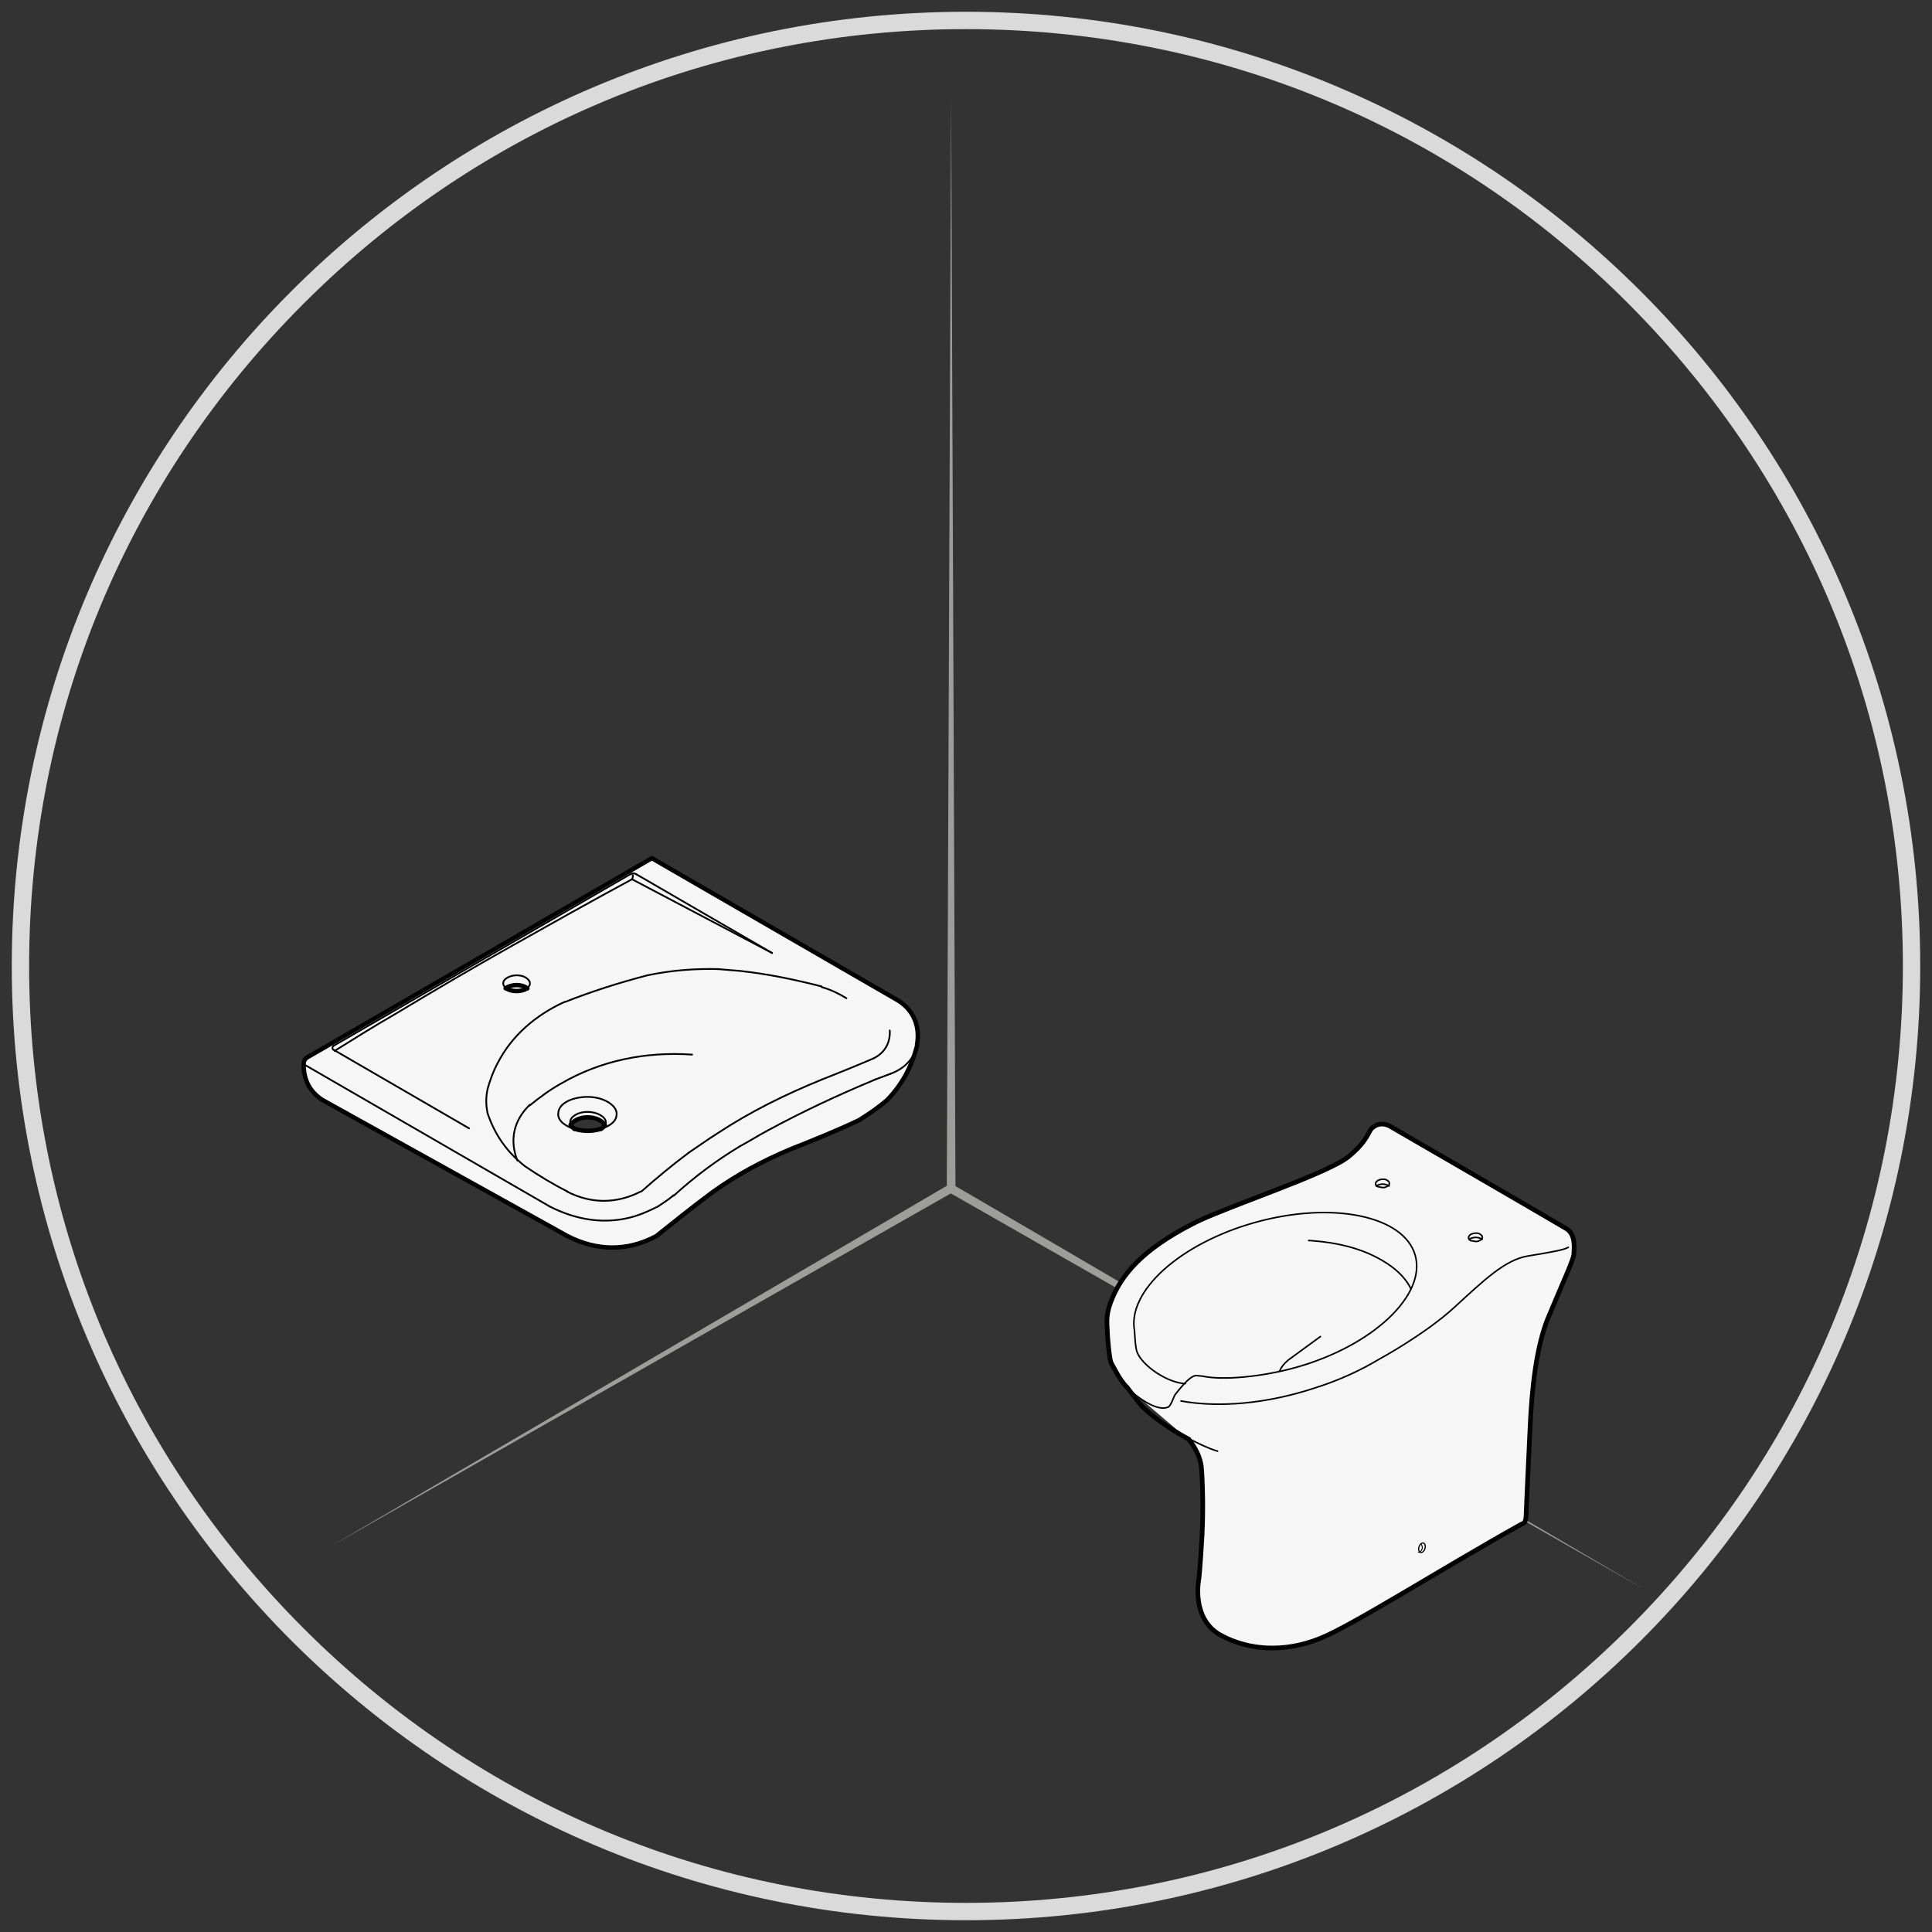 <?xml version="1.0" encoding="utf-8"?>
<!-- Generator: Adobe Illustrator 26.3.1, SVG Export Plug-In . SVG Version: 6.00 Build 0)  -->
<svg version="1.1" xmlns="http://www.w3.org/2000/svg" xmlns:xlink="http://www.w3.org/1999/xlink" x="0px" y="0px"
	 viewBox="0 0 311.8 311.8" style="enable-background:new 0 0 311.8 311.8;" xml:space="preserve">
<rect x="0" y="0" width="311.8" height="311.8" fill="#333333" stroke="none"/>
<style type="text/css">
	.st0{fill:#F39200;stroke:#010000;stroke-width:1.125;stroke-linecap:round;stroke-miterlimit:10;}
	.st1{fill:#1D71B8;}
	.st2{fill:#36A9E1;}
	.st3{fill:#FFFFFF;stroke:#010101;stroke-width:1.6;stroke-linecap:round;stroke-miterlimit:10;}
	.st4{fill:#F6F6F6;}
	.st5{fill:none;stroke:#010101;stroke-width:0.709;stroke-linecap:round;stroke-miterlimit:10;}
	.st6{fill:#9D9D9C;}
	.st7{fill:#EDEDED;stroke:#010101;stroke-width:0.75;stroke-linecap:round;stroke-linejoin:round;stroke-miterlimit:10;}
	.st8{fill:none;stroke:#010101;stroke-width:0.25;stroke-linecap:round;stroke-linejoin:round;stroke-miterlimit:10;}
	.st9{fill:#010101;}
	.st10{fill:none;stroke:#010101;stroke-width:0.75;stroke-linecap:round;stroke-linejoin:round;stroke-miterlimit:10;}
	.st11{clip-path:url(#SVGID_00000130646390460725356310000006464280068904686236_);}
	.st12{fill:none;stroke:#010101;stroke-width:0.241;stroke-linecap:round;stroke-linejoin:round;stroke-miterlimit:10;}
	.st13{clip-path:url(#SVGID_00000149366206004874143060000000382287376126594201_);}
	.st14{fill:#F6F6F6;stroke:#010101;stroke-width:0.75;stroke-linecap:round;stroke-linejoin:round;stroke-miterlimit:10;}
	.st15{clip-path:url(#SVGID_00000083060662734186793810000005053045517601324672_);}
	.st16{fill:none;stroke:#010101;stroke-width:0.283;stroke-linecap:round;stroke-miterlimit:10;}
	.st17{fill:#F6F6F6;stroke:#010101;stroke-width:0.75;stroke-linecap:round;stroke-miterlimit:10;}
	.st18{fill:none;stroke:#010101;stroke-width:0.25;stroke-linecap:round;stroke-miterlimit:10;}
	.st19{fill:none;stroke:#010101;stroke-width:0.75;stroke-linecap:round;stroke-miterlimit:10;}
	.st20{fill:none;stroke:#010101;stroke-width:0.187;stroke-linecap:round;stroke-miterlimit:10;}
	.st21{fill:none;stroke:#010101;stroke-width:0.147;stroke-linecap:round;stroke-miterlimit:10;}
	.st22{fill:none;stroke:#010101;stroke-width:0.64;stroke-linecap:round;stroke-miterlimit:10;}
	.st23{fill:none;stroke:#010101;stroke-width:1.6;stroke-linecap:round;stroke-miterlimit:10;}
	.st24{fill:none;stroke:#010000;stroke-width:0.375;stroke-linecap:round;stroke-miterlimit:10;}
	.st25{fill:#F39200;stroke:#000000;stroke-width:0.5;stroke-linecap:round;stroke-linejoin:round;stroke-miterlimit:10;}
	.st26{fill:#F39200;stroke:#000000;stroke-width:0.25;stroke-linecap:round;stroke-linejoin:round;stroke-miterlimit:10;}
	.st27{fill:#CBBBA0;stroke:#000000;stroke-width:0.539;stroke-linecap:round;stroke-linejoin:round;stroke-miterlimit:10;}
	.st28{fill:none;stroke:#000000;stroke-width:0.227;stroke-linecap:round;stroke-linejoin:round;stroke-miterlimit:10;}
	.st29{fill:none;stroke:#000000;stroke-width:0.568;stroke-linecap:round;stroke-linejoin:round;stroke-miterlimit:10;}
	.st30{fill:none;stroke:#000000;stroke-width:0.216;stroke-linecap:round;stroke-linejoin:round;stroke-miterlimit:10;}
	.st31{fill:none;stroke:#000000;stroke-width:0.539;stroke-linecap:round;stroke-linejoin:round;stroke-miterlimit:10;}
	.st32{fill:#F6F6F6;stroke:#1D1D1B;stroke-width:0.283;stroke-miterlimit:10;}
	.st33{fill:#DEDC00;stroke:#95C11F;stroke-width:0.283;stroke-miterlimit:10;}
	
		.st34{fill:url(#SVGID_00000056406849338706103440000012510823036131156876_);stroke:#95C11F;stroke-width:0.283;stroke-miterlimit:10;}
	
		.st35{fill:url(#SVGID_00000105414616155028351440000016379467026617664682_);stroke:#95C11F;stroke-width:0.283;stroke-miterlimit:10;}
	
		.st36{fill:url(#SVGID_00000098931464383492852500000009641493102206875782_);stroke:#95C11F;stroke-width:0.283;stroke-miterlimit:10;}
	
		.st37{fill:url(#SVGID_00000011013359715217353430000015640985373658623667_);stroke:#95C11F;stroke-width:0.283;stroke-miterlimit:10;}
	
		.st38{fill:url(#SVGID_00000056424891301467344300000016300799912313659019_);stroke:#95C11F;stroke-width:0.283;stroke-miterlimit:10;}
	.st39{opacity:0.5;fill:#DEDC00;stroke:#95C11F;stroke-width:0.283;stroke-miterlimit:10;}
	
		.st40{opacity:0.5;fill:url(#SVGID_00000132771906002904386070000007115620189390054533_);stroke:#95C11F;stroke-width:0.283;stroke-miterlimit:10;}
	
		.st41{opacity:0.5;fill:url(#SVGID_00000117643353351585197290000012234193033173660800_);stroke:#95C11F;stroke-width:0.283;stroke-miterlimit:10;}
	
		.st42{opacity:0.5;fill:url(#SVGID_00000093175011076420959410000013427283231250290308_);stroke:#95C11F;stroke-width:0.283;stroke-miterlimit:10;}
	
		.st43{opacity:0.5;fill:url(#SVGID_00000061442098635476556100000011983839916559898514_);stroke:#95C11F;stroke-width:0.283;stroke-miterlimit:10;}
	
		.st44{opacity:0.5;fill:url(#SVGID_00000080191807179066890030000011289785882404645563_);stroke:#95C11F;stroke-width:0.283;stroke-miterlimit:10;}
	.st45{fill:#F6F6F6;stroke:#000000;stroke-width:0.5;stroke-linecap:round;stroke-linejoin:round;stroke-miterlimit:10;}
	.st46{fill:none;stroke:#000000;stroke-width:0.25;stroke-linecap:round;stroke-linejoin:round;stroke-miterlimit:10;}
	.st47{fill:#F6F6F6;stroke:#000000;stroke-width:0.539;stroke-linecap:round;stroke-linejoin:round;stroke-miterlimit:10;}
	.st48{fill:#F6F6F6;stroke:#000000;stroke-width:0.227;stroke-linecap:round;stroke-linejoin:round;stroke-miterlimit:10;}
	.st49{fill:#F6F6F6;stroke:#000000;stroke-width:0.568;stroke-linecap:round;stroke-linejoin:round;stroke-miterlimit:10;}
	.st50{fill:#F6F6F6;stroke:#000000;stroke-width:0.216;stroke-linecap:round;stroke-linejoin:round;stroke-miterlimit:10;}
	.st51{fill:#DADADA;}
</style>
<g id="Livello_1">
	<path class="st4" d="M145,161.6l-39.8-23l-55.7,32.2c-0.3,0.2-0.5,0.6-0.5,1c-0.1,2.4,0.9,4.3,2.9,5.7l39.6,22
		c4.7,2.4,9.6,2.5,14.3,0c3-2.4,6-4.8,9.1-7.1c3.9-2.8,8-5,12.5-6.9c3.8-1.5,7.5-3,11.1-4.7c1.6-1,3.1-2,4.6-3.3
		c2.4-2.5,3.9-5.3,4.8-8.7l0-0.2C148.5,165.8,147.5,163.3,145,161.6z M96.8,182.2c-1.3,0.4-2.8,0.4-4.1,0l0,0
		c-0.3-0.2-0.5-0.3-0.6-0.6c0.8-1.7,4.6-1.7,5.5,0C97.4,181.8,97.1,182,96.8,182.2z"/>
	<path class="st5" d="M52,177.5l39.6,22c4.7,2.4,9.6,2.5,14.3,0c3-2.4,6-4.8,9.1-7.1c3.9-2.8,8-5,12.5-6.9c3.8-1.5,7.5-3,11.1-4.7
		c1.6-1,3.1-2,4.6-3.3c2.4-2.5,3.9-5.3,4.8-8.7l0-0.2c0.5-2.9-0.5-5.5-3-7.1l-39.8-23l-55.7,32.2c-0.3,0.2-0.5,0.6-0.5,1
		C49,174.2,49.9,176.1,52,177.5z"/>
	<g>
		<path class="st6" d="M153.8,192.4L53.3,249.6l99.8-58.4C153.9,190.7,154.6,191.9,153.8,192.4L153.8,192.4z"/>
	</g>
	<g>
		<path class="st6" d="M265.2,256.4l-112.1-64c-0.8-0.5-0.1-1.7,0.7-1.2C153.8,191.1,265.2,256.4,265.2,256.4L265.2,256.4z"/>
	</g>
	<g>
		<path class="st6" d="M152.8,191.7c0,0,0.7-175.9,0.7-175.9s0.7,175.9,0.7,175.9C154.2,192.6,152.8,192.7,152.8,191.7L152.8,191.7z
			"/>
	</g>
	<line class="st16" x1="49.1" y1="171.8" x2="88.7" y2="194.7"/>
	<path class="st16" d="M88.7,194.7c4.3,2.2,9,3,13.7,1.6c1.3-0.4,2.6-1,3.8-1.6"/>
	<path class="st16" d="M141.3,174.2c-6,2.5-11.8,5.2-17.5,8.3c-1.5,0.8-2.9,1.7-4.4,2.5"/>
	<path class="st16" d="M119.4,185c-3.8,2.3-7.3,4.9-10.7,8"/>
	<path class="st16" d="M106.2,194.7c0.9-0.6,1.7-1.1,2.5-1.8"/>
	<path class="st16" d="M143.7,173.3c2.2-0.8,3.7-2.3,4.4-4.6"/>
	<line class="st16" x1="143.7" y1="173.3" x2="141.3" y2="174.2"/>
	<path class="st5" d="M92.8,182.2c1.3,0.4,2.8,0.4,4.1,0"/>
	<path class="st16" d="M96.9,182.2c1.1-0.3,2.5-1,2.6-2.2c0.2-1.2-1.1-2.1-2.1-2.5c-1.5-0.6-3.2-0.6-4.7-0.2c-1.1,0.3-2.5,1-2.6,2.3
		c-0.2,1.4,1.5,2.3,2.6,2.6"/>
	<path class="st5" d="M92.1,181.5c0.1,0.3,0.4,0.5,0.6,0.7"/>
	<path class="st16" d="M97.7,181.5c0.4-1-0.9-1.7-1.7-1.9c-1.1-0.3-2.6-0.2-3.5,0.6c-0.4,0.3-0.6,0.8-0.4,1.3"/>
	<path class="st5" d="M97,182.2c0.3-0.2,0.5-0.4,0.6-0.7"/>
	<path class="st5" d="M97.6,181.6c-0.9-1.7-4.6-1.7-5.5,0"/>
	<path class="st5" d="M81.7,159.5c0.9,0.6,2.4,0.6,3.4,0"/>
	<path class="st16" d="M85,159.5c1.2-0.8,0.1-1.8-0.8-2c-0.8-0.2-1.8-0.1-2.5,0.4c-0.6,0.4-0.7,1.1,0,1.6"/>
	<path class="st5" d="M85.1,159.5c-0.9-0.7-2.5-0.7-3.5,0"/>
	<line class="st16" x1="75.7" y1="182.1" x2="53.8" y2="169.4"/>
	<line class="st16" x1="53.8" y1="168.8" x2="101.7" y2="141.1"/>
	<path class="st16" d="M102.7,141.1c-0.3-0.2-0.7-0.2-1,0"/>
	<line class="st16" x1="102.7" y1="141.1" x2="124.6" y2="153.8"/>
	<line class="st16" x1="124.6" y1="153.8" x2="102" y2="141.9"/>
	<path class="st16" d="M53.8,168.8c-0.2,0.2-0.2,0.5,0,0.6"/>
	<path class="st16" d="M102,141.9c0.1-0.2,0.2-0.5,0.1-0.7"/>
	<path class="st16" d="M102,141.9c-6.5,3.5-12.9,7.1-19.3,10.7c-6.4,3.6-12.7,7.3-19,11.1c-3.3,1.9-6.5,3.9-9.7,5.9"/>
	<path class="st16" d="M84.7,188.2c2.2,1.5,4.5,2.9,6.9,4.1"/>
	<path class="st16" d="M78.7,179.7c1.2,3.5,3.1,6.2,6,8.5"/>
	<path class="st16" d="M78.7,175.7c-0.3,1.4-0.3,2.6,0,4"/>
	<path class="st16" d="M91.1,161.7c-4.6,2.1-8.5,5.4-10.8,9.9c-0.7,1.3-1.2,2.7-1.6,4.1"/>
	<path class="st16" d="M104.5,157.4c-4.6,1.2-9,2.6-13.3,4.3"/>
	<path class="st16" d="M116,156.4c-3.9-0.1-7.7,0.2-11.5,1"/>
	<path class="st16" d="M132.6,159.2c-4.3-1.1-8.6-2-13.1-2.5c-1.2-0.1-2.4-0.2-3.6-0.3"/>
	<path class="st16" d="M136.6,161.1c-1.3-0.8-2.6-1.4-4-1.8"/>
	<path class="st16" d="M91.5,192.3c3.9,2,8,2,11.9,0"/>
	<path class="st16" d="M111.2,186c-2.7,2-5.2,4.1-7.7,6.3"/>
	<path class="st16" d="M132.7,174.2c-5.9,2.4-11.6,5.2-16.9,8.7c-1.6,1-3.1,2.1-4.6,3.1"/>
	<path class="st16" d="M132.7,174.2c2.8-1.1,5.5-2.2,8.3-3.4"/>
	<path class="st16" d="M141,170.8c1.8-0.9,2.7-2.5,2.6-4.5"/>
	<path class="st16" d="M85.5,178.3c-2.6,2.5-3.3,5.7-2,9"/>
	<path class="st16" d="M111.7,170.2c-7.4-0.5-14.7,0.9-21.2,4.7c-1.8,1-3.4,2.2-5,3.5"/>
	<path class="st17" d="M181.8,223.8c-1.1-1.1-2.1-3.2-2.5-3.9c-0.3-0.8-0.6-4.5-0.6-5.2c0-0.9-0.3-2.2,0.5-4.4
		c1.7-4.7,5.4-8.7,13.1-12.7l1-0.5c5.7-2.7,20.9-7.7,24.3-10.4c3.3-2.7,3.2-4.2,3.9-4.7c1.4-1.2,2.9-0.2,2.9-0.2
		s25.4,14.7,28.4,16.5c1.6,1,1.2,3.3,1.2,4.1c0,0.8-2,5.1-4.2,10.4c-1.8,4.5-2.6,10.9-2.9,18.3c-0.3,6-0.6,13.2-0.6,13.2
		s0,0.6-0.1,1c-0.1,0.4-0.2,0.5-0.7,0.7c-13.4,7.5-27.2,16.3-32.4,18.4c-5.9,2.4-11.7,1.9-16.1-0.5c-4.9-2.7-3.5-9.2-3.5-9.2
		s0.2-1.7,0.5-7c0.2-3.9,0.1-8.2-0.1-10.8c-0.2-2.4-1.9-4.4-1.9-4.4"/>
	<path class="st18" d="M191.3,223.3c-2.8-0.1-6.9-2.8-7.8-5.1c-0.3-0.8-0.4-3.4-0.4-3.4c-1.2-6.4,7.3-14.1,19.4-17.5
		c12.5-3.5,24.1-1.1,25.9,5.3s-6.8,14.6-19.3,18.1c-5.4,1.5-11.7,2.1-15,1.4c-0.2,0-0.8-0.1-1.1-0.1c-1.1,0.1-2.7,2.3-3.3,3
		c-0.3,0.4-0.7,1.9-1.2,2.1c-1.7,0.7-4.7-1.3-6.9-3.4"/>
	<path class="st18" d="M191.9,232.2c1.6,0.8,3.2,1.6,4.6,2"/>
	<path class="st19" d="M181.9,223.9c0.6,0.8,1.3,1.7,2.1,2.7c1.3,1.5,4.5,3.9,7.9,5.7"/>
	<path class="st18" d="M190.6,226.1c6,1.1,13.7,0.5,21.6-2.1c3.8-1.2,7.3-2.8,10.3-4.6c0,0,7.4-4,12.2-8.4s8.2-7.7,11.9-8.3
		s5.9-1,6.5-1.4"/>
	<path class="st18" d="M211.2,200.2c4.8,0.3,9.6,1.4,13.5,4.3c1.3,1,2.4,2.2,3,3.5"/>
	<path class="st18" d="M213.1,215.7l-5.2,3.8c-0.7,0.6-1.1,1.1-1.4,1.8"/>
	<path class="st18" d="M237.3,200.2c0.6,0.1,1,0.3,1.5,0c0.5-0.2,0.6-0.7,0.1-1c-0.4-0.3-1.1-0.2-1.5,0
		C237,199.4,236.8,199.9,237.3,200.2z"/>
	<path class="st18" d="M239.2,200c-0.7-0.4-1.4-0.4-2.1,0"/>
	<path class="st18" d="M222.3,191.5c0.6,0.1,1,0.3,1.5,0c0.5-0.2,0.6-0.7,0.1-1c-0.4-0.3-1.1-0.2-1.5,0
		C222,190.7,221.8,191.2,222.3,191.5z"/>
	<path class="st18" d="M224.2,191.4c-0.7-0.4-1.4-0.4-2.1,0"/>
	
		<ellipse transform="matrix(0.31 -0.951 0.951 0.31 -79.406 390.548)" class="st20" cx="229.5" cy="250" rx="0.8" ry="0.5"/>
	<path class="st21" d="M228.9,250.5c0.2,0.1,0.5-0.2,0.6-0.5s0-0.7-0.2-0.8"/>
</g>
<g id="asta_x5F_tenda">
	<g>
		<path class="st51" d="M155.9,4.7c40.4,0,78.4,15.7,106.9,44.3s44.3,66.5,44.3,106.9s-15.7,78.4-44.3,106.9s-66.5,44.3-106.9,44.3
			S77.6,291.4,49,262.8S4.7,196.3,4.7,155.9S20.4,77.6,49,49S115.5,4.7,155.9,4.7 M155.9,1.9c-85.1,0-154,69-154,154s69,154,154,154
			c85.1,0,154-69,154-154S241,1.9,155.9,1.9L155.9,1.9z"/>
	</g>
</g>
</svg>
